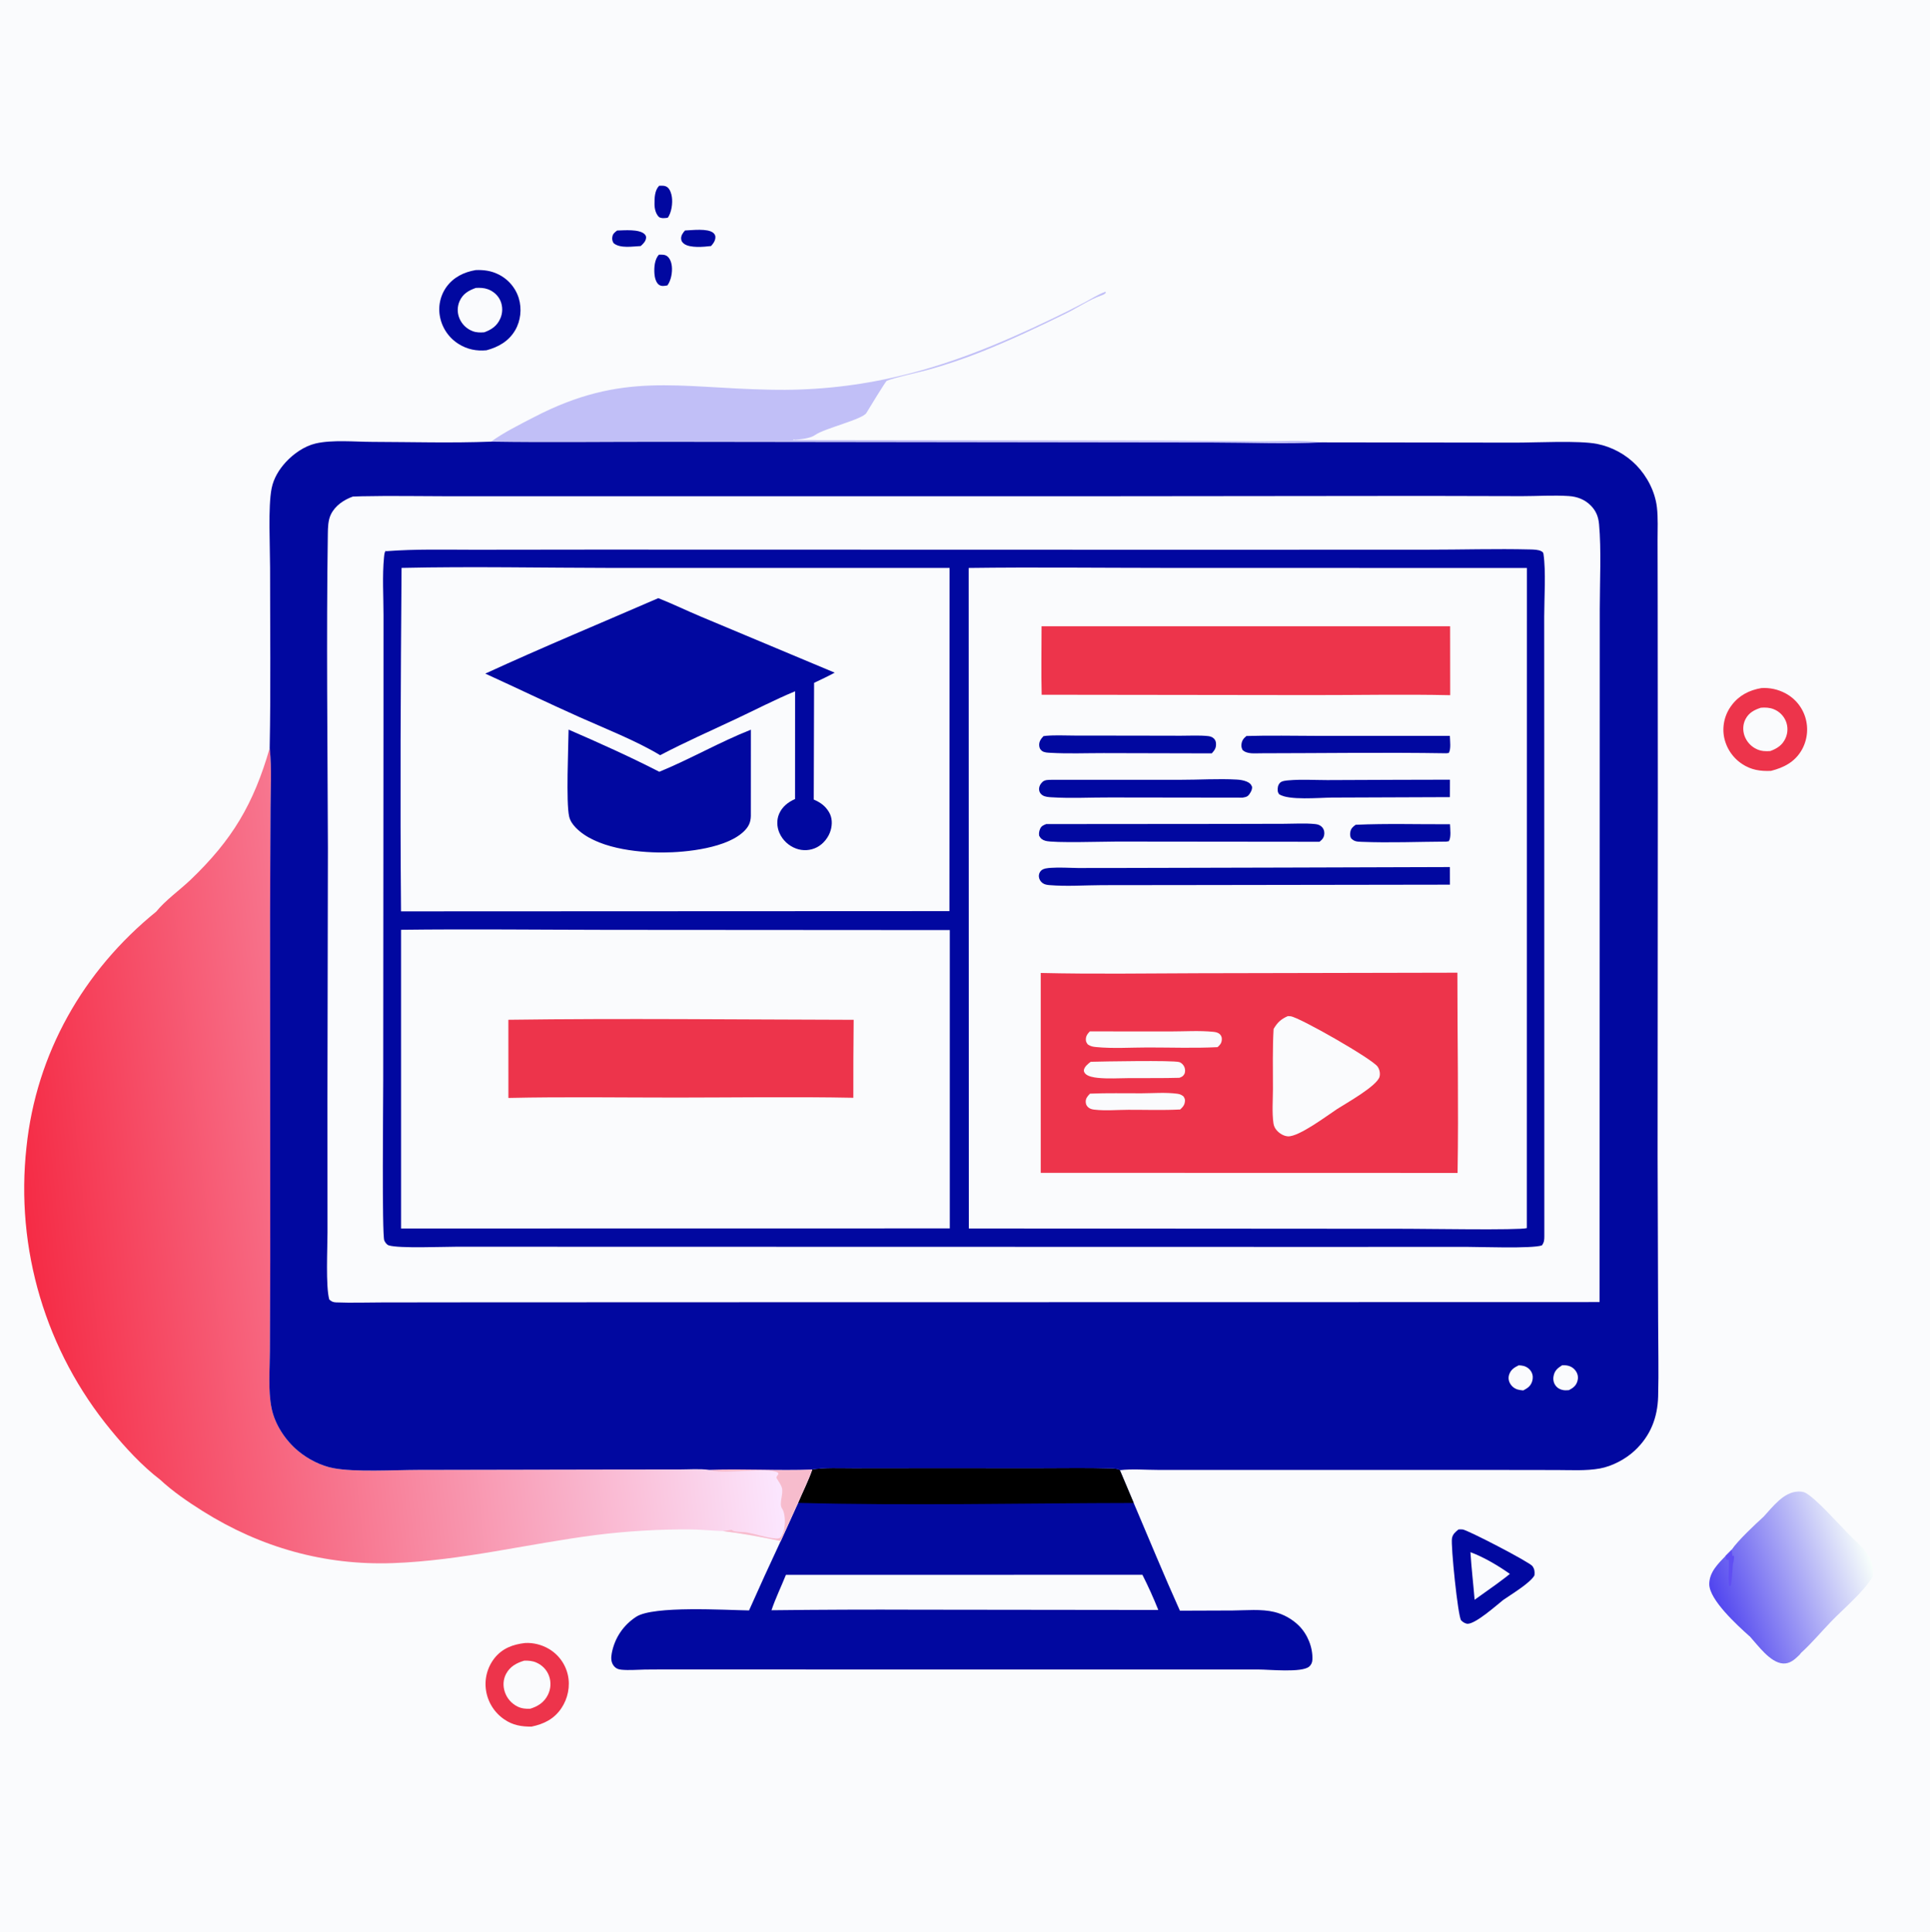 <?xml version="1.0" encoding="utf-8" ?>
<svg xmlns="http://www.w3.org/2000/svg" xmlns:xlink="http://www.w3.org/1999/xlink" width="1023" height="1024">
	<path fill="#FAFBFD" d="M0 0L1024 0L1024 1024L0 1024L0 0Z"/>
	<path fill="#0108A0" d="M349.244 134.958C350.758 134.951 352.385 134.814 353.658 135.791C355.18 136.959 355.89 139.165 356.104 141.008C356.482 144.259 355.703 148.615 353.771 151.237C352.258 151.512 350.633 151.877 349.285 150.908C347.645 149.731 347.012 146.932 346.885 145.024C346.662 141.657 346.958 137.467 349.244 134.958Z"/>
	<path fill="#0108A0" d="M349.376 98.445C350.853 98.403 352.41 98.25 353.677 99.168C355.163 100.245 355.872 102.625 356.131 104.372C356.628 107.725 355.935 112.678 353.958 115.392C352.272 115.586 350.969 115.856 349.376 115.089C347.546 113.37 346.935 110.587 346.923 108.14C346.906 104.801 347.007 100.932 349.376 98.445Z"/>
	<path fill="#0108A0" d="M327.103 122.163C330.812 122.078 338.815 121.308 341.659 124.079C342.169 124.576 342.5 125.192 342.464 125.903C342.369 127.824 340.95 129.175 339.609 130.386C335.32 130.573 328.857 131.773 325.27 128.901C324.525 127.731 324.325 126.588 324.63 125.224C324.965 123.73 325.964 123.043 327.103 122.163Z"/>
	<path fill="#0108A0" d="M363.094 122.141C366.834 121.989 375.078 120.921 378.043 123.382C378.613 123.855 379.118 124.565 379.18 125.315C379.347 127.331 378.164 128.949 376.897 130.378C373.149 130.829 365.708 131.562 362.546 129.159C361.559 128.408 361.017 127.552 361.026 126.28C361.037 124.691 362.068 123.238 363.094 122.141Z"/>
	<path fill="#0108A0" d="M773.103 810.491C773.809 810.469 774.509 810.442 775.215 810.494C777.813 810.682 810.833 827.867 812.272 829.921C813.422 831.563 813.531 832.886 813.342 834.822C811.121 838.907 800.922 844.943 796.754 847.887C793.093 850.802 782.412 860.32 778.031 860.482C776.85 860.525 775.252 859.555 774.487 858.676C772.777 856.71 768.937 818.959 769.624 815.197C770.037 812.939 771.428 811.871 773.103 810.491Z"/>
	<path fill="#FAFBFD" d="M779.41 822.541C786.319 825.067 794.323 829.795 800.313 834.062C798.022 835.958 795.566 837.702 793.192 839.496L781.624 847.761C780.931 839.351 779.94 830.964 779.41 822.541Z"/>
	<path fill="#0108A0" d="M252.121 143.129C256.318 142.943 260.303 143.479 264.108 145.357Q264.592 145.593 265.064 145.853Q265.535 146.113 265.992 146.397Q266.45 146.68 266.892 146.987Q267.335 147.294 267.761 147.623Q268.187 147.953 268.595 148.303Q269.004 148.654 269.394 149.025Q269.784 149.396 270.155 149.786Q270.525 150.177 270.875 150.586Q271.226 150.995 271.554 151.421Q271.883 151.848 272.189 152.29Q272.496 152.733 272.779 153.191Q273.063 153.649 273.322 154.12Q273.582 154.592 273.817 155.077Q274.052 155.561 274.262 156.057Q274.471 156.553 274.656 157.058Q274.84 157.564 274.998 158.079C276.664 163.631 276.013 169.955 273.084 174.976C269.674 180.822 264.209 183.912 257.874 185.62C252.602 186.129 247.641 185.147 243.123 182.298Q242.652 182.005 242.197 181.689Q241.742 181.372 241.303 181.033Q240.864 180.694 240.443 180.333Q240.023 179.972 239.621 179.59Q239.219 179.208 238.837 178.806Q238.455 178.404 238.093 177.983Q237.732 177.562 237.393 177.124Q237.054 176.685 236.737 176.23Q236.42 175.775 236.127 175.304Q235.834 174.833 235.565 174.349Q235.297 173.864 235.053 173.366Q234.809 172.868 234.591 172.358Q234.372 171.848 234.18 171.328Q233.988 170.808 233.823 170.278Q233.658 169.749 233.519 169.212Q233.381 168.675 233.27 168.132Q233.162 167.617 233.08 167.098Q232.999 166.578 232.944 166.055Q232.889 165.532 232.862 165.007Q232.834 164.482 232.833 163.956Q232.833 163.43 232.859 162.905Q232.886 162.38 232.939 161.857Q232.993 161.334 233.073 160.814Q233.154 160.294 233.261 159.779Q233.368 159.265 233.501 158.756Q233.635 158.247 233.794 157.746Q233.954 157.245 234.139 156.753Q234.324 156.261 234.534 155.779Q234.744 155.297 234.979 154.826Q235.213 154.355 235.472 153.898Q235.731 153.44 236.013 152.996Q236.295 152.552 236.599 152.123C240.358 146.901 245.92 144.185 252.121 143.129Z"/>
	<path fill="#FAFBFD" d="M252.22 152.572C254.399 152.46 256.512 152.513 258.589 153.267C261.509 154.327 263.981 156.503 265.241 159.359Q265.483 159.921 265.665 160.506Q265.848 161.09 265.968 161.69Q266.089 162.29 266.147 162.899Q266.206 163.509 266.2 164.121Q266.195 164.733 266.126 165.341Q266.058 165.949 265.926 166.547Q265.795 167.145 265.603 167.726Q265.41 168.307 265.159 168.865C263.451 172.717 260.517 174.709 256.676 176.096C254.626 176.255 252.588 176.261 250.633 175.53Q250.024 175.305 249.442 175.018Q248.86 174.731 248.312 174.384Q247.763 174.037 247.254 173.635Q246.745 173.232 246.281 172.778Q245.817 172.324 245.404 171.824Q244.99 171.324 244.631 170.784Q244.273 170.243 243.973 169.667Q243.673 169.092 243.435 168.488Q243.223 167.955 243.066 167.404Q242.908 166.853 242.807 166.289Q242.704 165.724 242.659 165.153Q242.614 164.582 242.625 164.008Q242.637 163.435 242.705 162.866Q242.774 162.297 242.898 161.737Q243.023 161.178 243.203 160.633Q243.382 160.089 243.615 159.565C245.363 155.681 248.353 153.94 252.22 152.572Z"/>
	<path fill="#ED344B" d="M933.624 364.633Q934.459 364.579 935.296 364.584Q936.132 364.589 936.967 364.653Q937.801 364.717 938.628 364.839Q939.456 364.961 940.273 365.142Q941.09 365.322 941.892 365.56Q942.695 365.797 943.478 366.091Q944.262 366.384 945.023 366.732Q945.784 367.08 946.518 367.481Q946.991 367.736 947.452 368.015Q947.912 368.293 948.358 368.594Q948.803 368.896 949.234 369.219Q949.664 369.541 950.077 369.885Q950.491 370.229 950.887 370.594Q951.282 370.958 951.66 371.341Q952.037 371.725 952.395 372.127Q952.752 372.528 953.089 372.947Q953.427 373.367 953.742 373.802Q954.058 374.237 954.352 374.688Q954.646 375.138 954.917 375.603Q955.188 376.068 955.435 376.545Q955.683 377.023 955.906 377.512Q956.13 378.002 956.328 378.502Q956.527 379.001 956.701 379.511Q956.874 380.02 957.022 380.537Q957.172 381.063 957.296 381.595Q957.42 382.128 957.517 382.666Q957.615 383.203 957.685 383.746Q957.756 384.288 957.8 384.833Q957.843 385.378 957.86 385.924Q957.876 386.471 957.866 387.017Q957.855 387.564 957.817 388.109Q957.78 388.655 957.715 389.197Q957.65 389.74 957.558 390.279Q957.467 390.818 957.349 391.352Q957.23 391.886 957.086 392.413Q956.941 392.94 956.771 393.46Q956.6 393.979 956.404 394.489Q956.208 395 955.987 395.5Q955.766 396 955.52 396.488Q955.275 396.976 955.005 397.452C951.38 403.776 945.55 406.766 938.745 408.503C933.103 408.763 928.173 408.041 923.349 404.812Q922.874 404.496 922.416 404.156Q921.958 403.816 921.517 403.453Q921.077 403.09 920.656 402.705Q920.235 402.32 919.834 401.914Q919.434 401.507 919.055 401.081Q918.675 400.655 918.318 400.21Q917.962 399.764 917.628 399.302Q917.294 398.839 916.985 398.359Q916.676 397.88 916.391 397.385Q916.107 396.891 915.848 396.382Q915.59 395.873 915.358 395.352Q915.125 394.831 914.92 394.299Q914.715 393.766 914.538 393.224Q914.36 392.682 914.211 392.131Q914.061 391.58 913.94 391.023Q913.819 390.465 913.727 389.902Q913.648 389.377 913.594 388.848Q913.541 388.32 913.514 387.789Q913.487 387.259 913.487 386.728Q913.486 386.197 913.512 385.666Q913.538 385.136 913.59 384.607Q913.642 384.078 913.72 383.553Q913.799 383.028 913.903 382.507Q914.007 381.986 914.137 381.471Q914.267 380.956 914.423 380.448Q914.578 379.94 914.759 379.441Q914.939 378.941 915.144 378.451Q915.349 377.961 915.578 377.482Q915.807 377.003 916.06 376.536Q916.312 376.068 916.588 375.614Q916.863 375.16 917.161 374.72Q917.459 374.281 917.778 373.856C921.719 368.516 927.213 365.726 933.624 364.633Z"/>
	<path fill="#FAFBFD" d="M933.359 375.043C935.673 374.864 937.899 374.933 940.089 375.793Q940.637 376.006 941.16 376.273Q941.683 376.541 942.177 376.859Q942.671 377.178 943.13 377.545Q943.588 377.912 944.008 378.324Q944.427 378.736 944.803 379.188Q945.178 379.64 945.507 380.127Q945.835 380.615 946.112 381.133Q946.389 381.651 946.612 382.195Q946.826 382.729 946.985 383.282Q947.145 383.834 947.248 384.4Q947.352 384.966 947.399 385.539Q947.445 386.112 947.435 386.688Q947.424 387.263 947.357 387.834Q947.289 388.405 947.164 388.967Q947.04 389.528 946.861 390.075Q946.681 390.621 946.448 391.147C944.832 394.809 941.987 396.676 938.358 398.001C935.944 398.181 933.717 398.113 931.458 397.134Q930.866 396.881 930.304 396.567Q929.742 396.254 929.215 395.883Q928.689 395.513 928.203 395.09Q927.718 394.668 927.279 394.197Q926.84 393.726 926.453 393.212Q926.065 392.698 925.733 392.147Q925.401 391.596 925.127 391.013Q924.854 390.43 924.643 389.822C923.674 386.984 923.807 383.806 925.194 381.126C926.968 377.7 929.837 376.193 933.359 375.043Z"/>
	<path fill="#ED344B" d="M278.344 870.675C282.702 870.423 287.325 871.624 291.058 873.868Q291.523 874.146 291.974 874.448Q292.425 874.749 292.86 875.073Q293.295 875.397 293.713 875.742Q294.131 876.088 294.531 876.454Q294.932 876.82 295.313 877.206Q295.694 877.591 296.055 877.996Q296.416 878.401 296.756 878.823Q297.096 879.245 297.415 879.684Q297.733 880.123 298.029 880.578Q298.325 881.032 298.597 881.501Q298.87 881.97 299.118 882.452Q299.367 882.934 299.591 883.428Q299.814 883.922 300.013 884.427Q300.211 884.932 300.384 885.446Q300.557 885.96 300.703 886.482Q300.85 887.004 300.97 887.533C302.353 893.565 300.996 900.144 297.545 905.251C293.669 910.988 288.271 913.627 281.704 914.991C276.388 914.999 271.841 914.272 267.332 911.175Q266.853 910.851 266.39 910.503Q265.928 910.155 265.484 909.783Q265.041 909.412 264.616 909.019Q264.192 908.625 263.788 908.211Q263.385 907.796 263.003 907.361Q262.62 906.927 262.261 906.473Q261.902 906.02 261.566 905.548Q261.23 905.077 260.919 904.589Q260.608 904.102 260.322 903.599Q260.036 903.096 259.776 902.579Q259.516 902.062 259.283 901.532Q259.049 901.002 258.844 900.462Q258.638 899.921 258.46 899.37Q258.282 898.82 258.132 898.261Q257.982 897.702 257.861 897.136Q257.74 896.57 257.648 895.999Q257.556 895.436 257.493 894.868Q257.43 894.301 257.396 893.731Q257.362 893.161 257.358 892.59Q257.353 892.02 257.378 891.449Q257.403 890.879 257.457 890.311Q257.512 889.742 257.595 889.178Q257.678 888.613 257.791 888.053Q257.903 887.494 258.044 886.941Q258.185 886.387 258.354 885.842Q258.524 885.297 258.721 884.761Q258.918 884.226 259.142 883.701Q259.367 883.176 259.618 882.663Q259.869 882.151 260.146 881.651Q260.423 881.152 260.726 880.668Q261.028 880.184 261.355 879.716Q261.682 879.248 262.033 878.798C266.229 873.487 271.848 871.409 278.344 870.675Z"/>
	<path fill="#FAFBFD" d="M277.891 880.019C280.117 879.972 282.167 880.116 284.235 881.012C287.404 882.384 289.848 884.884 291.025 888.147Q291.242 888.755 291.396 889.382Q291.551 890.009 291.641 890.648Q291.732 891.288 291.757 891.933Q291.783 892.578 291.743 893.223Q291.703 893.867 291.598 894.504Q291.493 895.141 291.325 895.765Q291.156 896.388 290.926 896.991Q290.695 897.594 290.405 898.171C288.416 902.148 285.149 904.238 281.012 905.517C278.643 905.597 276.483 905.416 274.327 904.352Q273.734 904.06 273.172 903.711Q272.611 903.362 272.087 902.958Q271.562 902.555 271.081 902.102Q270.6 901.648 270.166 901.15Q269.732 900.651 269.349 900.111Q268.967 899.572 268.64 898.997Q268.313 898.422 268.045 897.818Q267.777 897.213 267.57 896.585C266.512 893.419 266.676 889.947 268.274 886.99C270.384 883.083 273.778 881.251 277.891 880.019Z"/>
	<defs>
		<linearGradient id="gradient_0" gradientUnits="userSpaceOnUse" x1="908.797" y1="849.882" x2="989.588" y2="820.799">
			<stop offset="0" stop-color="#4F43EF"/>
			<stop offset="1" stop-color="#F8FFFB"/>
		</linearGradient>
	</defs>
	<path fill="url(#gradient_0)" d="M934.829 803.714C939.62 798.54 945.474 790.572 953.187 790.412C954.518 790.384 955.876 790.476 957.069 791.125C962.683 794.179 974.526 807.585 979.757 812.87C986.714 819.898 992.882 823.707 992.86 834.354C992.859 834.638 992.853 834.921 992.849 835.205C988.004 843.477 977.342 852.307 970.51 859.387C965.283 864.804 960.192 870.919 954.614 875.937C953.928 876.853 954.156 876.628 953.384 877.376C951.07 879.62 948.57 881.729 945.138 881.527C938.303 881.125 931.784 871.894 927.503 867.188C927.392 867.105 927.274 867.03 927.17 866.938C920.861 861.306 906.062 847.82 906 839.526C905.953 833.223 910.635 828.713 914.668 824.491L917.862 821.275C921.08 816.456 930.368 807.775 934.829 803.714Z"/>
	<path fill="#604EF3" d="M917.862 821.275C918.14 822.321 917.889 823.834 918.447 824.626L918.821 824.322C919.309 824.873 919.113 825.325 919.068 826.016C919.007 826.962 918.789 827.876 918.593 828.802L918.598 827.731C918.27 831.859 918.166 836.174 917.41 840.245L916.584 840.565C916.569 840.455 916.557 840.344 916.541 840.234C915.842 835.639 916.703 831.152 916.35 826.562L915.779 826.746L914.946 826.296L914.668 824.491L917.862 821.275Z"/>
	<path fill="#C1BFF7" d="M260.279 234.045C267.27 229.022 275.49 224.976 283.145 221.006C330.078 196.668 359.184 205.619 408.07 206.508Q416.196 206.703 424.318 206.406Q432.441 206.109 440.531 205.321Q448.62 204.532 456.648 203.256Q464.675 201.979 472.61 200.219C502.246 193.729 529.898 182.241 557.151 169.16Q565.939 165.003 574.53 160.45C578.239 158.485 582.079 155.993 586.017 154.559L586.075 155.259C585.375 155.932 584.832 156.202 583.941 156.509C577.425 158.757 571.276 163.035 565.018 166.105C550.345 173.303 535.194 180.479 520.002 186.514C510.729 190.198 500.738 193.597 491.116 196.185C486.608 197.398 473.53 200.206 469.986 201.84C469.457 202.085 460.324 216.957 459.248 218.822C457.267 222.257 437.023 226.978 432.068 230.511C429.464 232.368 424.448 232.822 421.263 233.036L420.882 232.787L420.256 233.187L612.298 233.442L667.988 233.833C678.555 233.873 690.09 233.041 700.52 234.427C681.518 235.401 662.044 234.528 643.003 234.508L530.267 234.364L350.728 234.136C320.591 234.106 290.411 234.529 260.279 234.045Z"/>
	<path fill="#0108A0" d="M430.542 778.72C437.57 777.627 445.123 778.065 452.229 778.045L487.285 778.006L552.057 778.017C564.09 778.024 576.19 777.773 588.214 778.152C589.876 778.204 591.82 778.146 593.338 778.9C593.432 778.947 593.502 779.029 593.584 779.094Q597.306 787.755 600.92 796.462C609.037 815.466 616.919 834.724 625.41 853.547L653.334 853.446C660.429 853.394 668.594 852.548 675.506 854.241Q676.42 854.467 677.318 854.754Q678.215 855.041 679.091 855.387Q679.967 855.733 680.818 856.136Q681.669 856.54 682.491 857Q683.313 857.46 684.103 857.973Q684.892 858.487 685.646 859.052Q686.399 859.617 687.114 860.231Q687.828 860.845 688.499 861.506C693.068 866.062 695.901 872.965 695.637 879.473C695.578 880.941 695.09 882.155 693.953 883.151C690.072 886.553 672.527 884.688 666.99 884.718L433.818 884.704L361.813 884.696C355.157 884.703 348.49 884.637 341.835 884.745C337.769 884.811 333.5 885.21 329.453 884.831C327.64 884.661 326.302 884.098 325.191 882.593C323.775 880.674 323.853 878.256 324.282 876.023C325.827 867.99 330.385 861.215 337.229 856.765C346.38 850.815 384.444 853.227 397.03 853.408Q405.235 834.951 413.806 816.661L423.004 796.404C425.533 790.486 428.414 784.814 430.542 778.72Z"/>
	<path d="M430.542 778.72C437.57 777.627 445.123 778.065 452.229 778.045L487.285 778.006L552.057 778.017C564.09 778.024 576.19 777.773 588.214 778.152C589.876 778.204 591.82 778.146 593.338 778.9C593.432 778.947 593.502 779.029 593.584 779.094Q597.306 787.755 600.92 796.462C541.67 796.547 482.227 797.966 423.004 796.404C425.533 790.486 428.414 784.814 430.542 778.72Z"/>
	<path fill="#FAFBFD" d="M416.575 834.558L605.534 834.523Q610.16 843.651 613.953 853.156L606.265 853.156L486.195 853.016Q447.563 852.853 408.933 853.311C411.037 846.982 414.101 840.775 416.575 834.558Z"/>
	<defs>
		<linearGradient id="gradient_1" gradientUnits="userSpaceOnUse" x1="11.977" y1="634.085" x2="394.066" y2="593.708">
			<stop offset="0" stop-color="#F52B45"/>
			<stop offset="1" stop-color="#FBE7FF"/>
		</linearGradient>
	</defs>
	<path fill="url(#gradient_1)" d="M142.948 396.491L143.027 397.233C144.048 407.283 143.429 417.878 143.392 427.985L143.137 485.195L143.236 667.565L143.048 715.986C143.013 725.687 142.014 736.713 143.937 746.235C145.687 754.899 151.291 763.322 158.041 768.925C163.293 773.285 170.034 776.754 176.769 778.032C188.168 780.196 208.989 778.966 221.34 778.94L329.79 778.729L360.198 778.71C365.29 778.702 370.912 778.259 375.932 778.932C394.113 778.209 412.362 779.441 430.542 778.72C428.414 784.814 425.533 790.486 423.004 796.404L413.806 816.661C403.599 814.486 393.585 812.638 383.223 811.355C377.563 811.198 371.917 810.574 366.253 810.488Q341.054 810.31 316.046 813.418C280.199 818.003 244.558 827.033 208.351 828.336C172.041 829.642 138.142 820.055 107.452 800.782C99.621 795.864 91.583 790.366 84.804 784.061C75.245 776.753 66.32 767.039 58.711 757.75Q57.115 755.814 55.568 753.839Q54.021 751.864 52.524 749.851Q51.026 747.838 49.58 745.788Q48.133 743.739 46.739 741.654Q45.344 739.568 44.002 737.449Q42.659 735.329 41.37 733.177Q40.081 731.025 38.846 728.841Q37.611 726.657 36.431 724.443Q35.252 722.229 34.127 719.987Q33.003 717.744 31.935 715.474Q30.867 713.204 29.856 710.908Q28.845 708.612 27.892 706.291Q26.939 703.971 26.044 701.627Q25.149 699.283 24.312 696.918Q23.476 694.553 22.699 692.167Q21.922 689.782 21.205 687.378Q20.488 684.974 19.831 682.553Q19.174 680.131 18.578 677.695Q17.982 675.258 17.447 672.807Q16.912 670.356 16.438 667.892Q15.964 665.429 15.552 662.954Q15.14 660.479 14.789 657.995Q14.439 655.511 14.151 653.019Q13.863 650.527 13.637 648.028Q13.412 645.53 13.248 643.026Q13.085 640.523 12.984 638.016Q12.883 635.509 12.845 633.001Q12.807 630.492 12.832 627.984Q12.856 625.475 12.943 622.968Q13.03 620.461 13.18 617.956Q13.33 615.452 13.542 612.952Q13.754 610.453 14.029 607.959C19.179 558.364 44.189 514.359 82.782 483.117C87.622 477.104 95.364 471.637 101.058 466.184C123.145 445.031 134.38 426.142 142.948 396.491Z"/>
	<path fill="#F7BCCD" d="M375.932 778.932C394.113 778.209 412.362 779.441 430.542 778.72C428.414 784.814 425.533 790.486 423.004 796.404L413.806 816.661C403.599 814.486 393.585 812.638 383.223 811.355L387.837 810.7C388.146 810.984 388.257 811.132 388.706 811.285C390.798 812 393.845 811.662 396.122 812.114C400.891 813.063 405.834 814.764 410.658 815.232C412.008 815.363 412.392 815.434 413.6 814.844C414.671 813.528 415.212 812.217 415.595 810.56C416.275 807.616 416.289 801.966 414.527 799.408C412.748 796.827 415.394 791.652 414.438 788.398C413.918 786.627 412.44 784.743 411.516 783.119C411.757 782.251 411.584 782.623 412.167 781.773C412.314 781.558 412.469 781.347 412.621 781.134L412.347 780.384C406.657 777.24 384.686 781.353 376.793 779.189C376.504 779.11 376.219 779.018 375.932 778.932Z"/>
	<path fill="#0108A0" d="M260.279 234.045C290.411 234.529 320.591 234.106 350.728 234.136L530.267 234.364L643.003 234.508C662.044 234.528 681.518 235.401 700.52 234.427L803.424 234.562C814.181 234.569 837.004 233.342 846.603 235.25Q848.072 235.549 849.514 235.956Q850.957 236.363 852.365 236.876Q853.774 237.39 855.14 238.006Q856.506 238.622 857.823 239.339Q859.14 240.055 860.4 240.867Q861.66 241.679 862.856 242.582Q864.052 243.485 865.178 244.475Q866.304 245.464 867.353 246.535C873.094 252.465 877.271 260.541 878.242 268.773C878.915 274.47 878.585 280.554 878.6 286.292L878.659 316.512L878.739 420.984L878.618 612.378L878.901 700.159C878.913 713.422 879.262 726.77 878.899 740.025C878.592 751.271 874.832 760.915 866.511 768.692C861.664 773.221 854.564 777.004 848.005 778.191C840.691 779.513 832.804 779.013 825.387 779.003L792.171 778.956L655.462 778.958L613.503 778.941C607.055 778.941 599.938 778.314 593.584 779.094C593.502 779.029 593.432 778.947 593.338 778.9C591.82 778.146 589.876 778.204 588.214 778.152C576.19 777.773 564.09 778.024 552.057 778.017L487.285 778.006L452.229 778.045C445.123 778.065 437.57 777.627 430.542 778.72C412.362 779.441 394.113 778.209 375.932 778.932C370.912 778.259 365.29 778.702 360.198 778.71L329.79 778.729L221.34 778.94C208.989 778.966 188.168 780.196 176.769 778.032C170.034 776.754 163.293 773.285 158.041 768.925C151.291 763.322 145.687 754.899 143.937 746.235C142.014 736.713 143.013 725.687 143.048 715.986L143.236 667.565L143.137 485.195L143.392 427.985C143.429 417.878 144.048 407.283 143.027 397.233L142.948 396.491C143.55 364.626 143.14 332.699 143.15 300.826C143.153 289.734 142.022 268.495 143.98 258.778C145.044 253.497 147.85 248.855 151.466 244.922C155.574 240.453 161.304 236.436 167.274 235.024C176.033 232.954 188.136 234.138 197.244 234.163C218.193 234.22 239.353 234.849 260.279 234.045Z"/>
	<path fill="#FAFBFD" d="M804.991 723.516C805.875 723.541 806.718 723.619 807.575 723.842C809.369 724.31 810.96 725.511 811.801 727.182C812.57 728.709 812.639 730.421 812.116 732.037C811.288 734.594 809.683 735.622 807.401 736.827C806.416 736.728 805.435 736.63 804.48 736.353Q804.143 736.255 803.818 736.124Q803.493 735.992 803.184 735.828Q802.874 735.664 802.582 735.469Q802.291 735.274 802.021 735.051Q801.751 734.827 801.505 734.577Q801.259 734.327 801.04 734.053Q800.821 733.779 800.632 733.484Q800.442 733.19 800.283 732.877Q800.144 732.613 800.033 732.335Q799.922 732.058 799.841 731.77Q799.76 731.483 799.71 731.188Q799.66 730.894 799.641 730.596Q799.622 730.298 799.635 729.999Q799.648 729.701 799.693 729.405Q799.737 729.11 799.812 728.821Q799.888 728.532 799.993 728.252C800.918 725.733 802.685 724.652 804.991 723.516Z"/>
	<path fill="#FAFBFD" d="M828.022 723.482C829.09 723.465 830.091 723.47 831.136 723.721C833.101 724.191 834.693 725.426 835.662 727.201C836.476 728.692 836.596 730.439 836.076 732.049C835.297 734.464 833.757 735.541 831.602 736.68C830.646 736.735 829.681 736.814 828.728 736.675C827.032 736.427 825.512 735.589 824.495 734.193C823.384 732.669 823.138 730.844 823.517 729.02C824.101 726.205 825.696 724.956 828.022 723.482Z"/>
	<path fill="#FAFBFD" d="M187.025 263.147Q189.394 263.05 191.764 262.994C207.253 262.658 222.813 262.979 238.308 262.988L323.316 262.97L589.472 262.97L755.424 262.804L806.702 262.926C814.92 262.93 823.374 262.334 831.557 262.875C835.991 263.169 840.002 264.684 843.168 267.869C846.002 270.721 847.215 273.807 847.584 277.773C848.834 291.214 847.97 308.79 847.967 322.66L847.946 408.934L847.865 690.001L833.75 690.015L391.155 690.089L249.512 690.136L202.47 690.193C194.4 690.202 186.197 690.491 178.14 690.172C176.507 690.107 175.738 689.709 174.533 688.661C172.569 681.785 173.598 661.21 173.591 653.054L173.554 582.986L173.806 449.453C173.625 393.979 172.949 338.406 173.763 282.939C173.813 279.567 173.879 275.71 175.378 272.631C177.67 267.921 182.24 264.869 187.025 263.147Z"/>
	<path fill="#0108A0" d="M315.704 291.248L631.682 291.325L756.4 291.292C774.591 291.304 792.969 290.724 811.138 291.176C812.868 291.219 815.613 291.262 817.102 292.177C817.752 292.576 818.016 292.799 818.121 293.525C819.489 303.011 818.512 316.687 818.511 326.724L818.539 395.856L818.577 655.123C818.587 657.029 818.467 658.406 817.294 659.965C812.117 661.789 783.884 660.736 776.817 660.736L707.052 660.771L321.423 660.688L242.268 660.664C235.101 660.66 211.505 661.67 206.06 659.954C205.025 659.628 204.127 658.357 203.705 657.398C202.388 654.41 203.139 582.268 203.127 572.697L203.267 385.099L203.284 326.047C203.288 315.968 202.574 305.223 203.559 295.214C203.67 294.094 203.718 292.982 204.32 291.999C204.414 291.846 204.547 291.72 204.66 291.581L204.217 292.006C204.456 292.03 204.694 292.096 204.934 292.078C220.326 290.91 235.849 291.316 251.33 291.324L315.704 291.248Z"/>
	<path fill="#FAFBFD" d="M212.582 492.726C249.111 492.273 285.697 492.718 322.23 492.758L503.438 492.879L503.441 650.963L212.59 651.009L212.582 492.726Z"/>
	<path fill="#ED344B" d="M269.465 540.408C330.432 539.587 391.506 540.297 452.483 540.426Q452.273 561.089 452.311 581.752C421.218 581.134 390.02 581.63 358.918 581.644C329.13 581.658 299.254 581.169 269.479 581.835L269.465 540.408Z"/>
	<path fill="#FAFBFD" d="M212.844 300.949C250.182 300.111 287.71 300.919 325.062 300.961L503.318 300.943L503.244 482.833L212.566 482.961C212.043 422.321 212.398 361.588 212.844 300.949Z"/>
	<path fill="#0108A0" d="M349.465 408.991C365.918 402.25 381.481 393.218 398.001 386.689L397.988 431.125C398.099 434.816 397.409 437.327 394.809 440.055C385.839 449.462 363.653 451.734 351.401 451.768C337.197 451.807 315.629 449.431 305.136 438.543C303.54 436.888 302.216 434.987 301.688 432.721C299.976 425.38 301.274 395.886 301.386 386.647C317.498 393.638 333.857 400.962 349.465 408.991Z"/>
	<path fill="#0108A0" d="M348.937 316.98C356.573 319.998 363.962 323.607 371.537 326.774L442.438 356.464C438.861 358.404 435.187 360.124 431.508 361.859L431.337 423.707C434.888 425.259 437.428 427.016 439.437 430.413C441.16 433.327 441.214 436.793 440.297 439.997C439.231 443.725 436.433 447.242 432.977 449.024Q432.344 449.346 431.681 449.602Q431.017 449.857 430.332 450.043Q429.646 450.229 428.944 450.343Q428.243 450.458 427.534 450.5Q426.824 450.541 426.114 450.51Q425.404 450.478 424.702 450.374Q423.999 450.27 423.31 450.094Q422.622 449.918 421.955 449.672Q421.224 449.403 420.524 449.062Q419.824 448.721 419.161 448.312Q418.499 447.902 417.881 447.429Q417.263 446.955 416.695 446.421Q416.128 445.888 415.617 445.3Q415.106 444.712 414.656 444.076Q414.207 443.44 413.824 442.762Q413.44 442.084 413.127 441.371C411.76 438.189 411.59 434.529 412.956 431.32C414.556 427.56 417.749 425.015 421.412 423.441L421.437 366.328C410.72 370.788 400.233 376.222 389.718 381.165C376.431 387.409 362.91 393.38 349.916 400.204C337.371 392.609 320.651 386.05 307.086 379.984C290.389 372.516 273.866 364.568 257.223 356.965C287.498 343.039 318.365 330.243 348.937 316.98Z"/>
	<path fill="#FAFBFD" d="M513.453 300.971C547.891 300.519 582.393 300.929 616.836 300.944L809.328 300.985L809.288 650.809C805.489 652 754.622 651.154 746.259 651.162L513.533 651.003L513.453 300.971Z"/>
	<path fill="#0108A0" d="M718.558 437.076C735.158 436.319 751.952 436.876 768.582 436.779C768.655 439.302 769.299 443.666 767.962 445.791L766.625 445.99C751.732 446.06 736.582 446.72 721.717 446.11C719.32 446.011 717.786 446.01 716.077 444.145C715.58 442.962 715.533 442.148 715.745 440.906C716.078 438.958 717.079 438.183 718.558 437.076Z"/>
	<path fill="#0108A0" d="M740.242 413.243L768.551 413.175L768.529 422.416L705.815 422.656C699.224 422.717 683.072 424.236 678 420.9C677.623 420.329 677.352 419.851 677.275 419.157C677.102 417.599 677.355 415.958 678.499 414.81C679.489 413.816 681.587 413.653 682.923 413.533C689.645 412.928 696.772 413.39 703.531 413.393L740.242 413.243Z"/>
	<path fill="#0108A0" d="M553.094 390.103C553.599 390.033 554.104 389.951 554.612 389.908C559.579 389.492 564.84 389.799 569.835 389.796L599.644 389.825L625.937 389.878C630.653 389.889 635.664 389.572 640.344 390.073C641.528 390.2 642.691 390.588 643.531 391.481C644.245 392.24 644.515 393.144 644.551 394.156C644.632 396.462 643.778 397.592 642.311 399.227L584.99 399.091C575.601 399.085 566.053 399.473 556.691 398.932C555.253 398.849 553.547 398.824 552.332 397.956C551.318 397.231 550.897 396.248 550.818 395.02C550.687 392.988 551.786 391.495 553.094 390.103Z"/>
	<path fill="#0108A0" d="M660.679 390.031C673.094 389.634 685.61 389.958 698.034 389.961L768.507 389.966C768.563 392.473 769.199 396.926 767.942 399.017L766.625 399.177C733.824 398.652 700.952 399.149 668.146 399.178C665.011 399.18 660.92 399.72 658.575 397.38C658.167 396.409 657.913 395.666 658.017 394.612C658.231 392.449 659.052 391.387 660.679 390.031Z"/>
	<path fill="#0108A0" d="M557.333 413.247L625.693 413.235C635.558 413.248 645.667 412.569 655.503 413.114C657.282 413.212 659.16 413.493 660.814 414.189C662.258 414.797 663.13 415.514 663.686 417.023C663.683 418.459 663.225 419.329 662.471 420.507C661.352 422.254 660.544 422.329 658.625 422.693L588.474 422.598C578.155 422.55 567.592 423.157 557.304 422.496C555.765 422.397 554.064 422.299 552.7 421.5C551.667 420.895 550.952 419.896 550.793 418.704C550.578 417.086 551.369 415.492 552.529 414.403C553.844 413.169 555.653 413.294 557.333 413.247Z"/>
	<path fill="#0108A0" d="M554.547 436.703L649.216 436.622L680.725 436.547C686.109 436.539 691.805 436.143 697.139 436.7C698.512 436.843 699.676 437.228 700.685 438.232C701.599 439.141 702.026 440.452 701.958 441.726C701.849 443.787 700.954 444.877 699.394 446.08L591.987 445.97C585.215 445.967 558.544 446.827 554.183 445.583C552.536 445.113 551.612 444.427 550.796 442.886C550.617 441.536 550.764 440.573 551.276 439.326C551.931 437.73 553.065 437.278 554.547 436.703Z"/>
	<path fill="#0108A0" d="M682.114 459.745L768.526 459.48L768.542 468.811L637.75 469.007L584.271 469.069C575.108 469.104 565.465 469.821 556.353 469.058C554.971 468.942 553.678 468.773 552.53 467.902C551.518 467.134 550.791 465.905 550.663 464.639C550.545 463.478 550.941 462.261 551.773 461.427C553.049 460.148 555.398 460.012 557.099 459.893C561.767 459.567 566.639 459.947 571.324 459.987L596.207 459.956L682.114 459.745Z"/>
	<path fill="#ED344B" d="M552.081 331.894L768.643 331.891L768.679 368.399C744.162 367.854 719.549 368.377 695.021 368.344L552.136 368.16C551.824 356.099 552.087 343.963 552.081 331.894Z"/>
	<path fill="#ED344B" d="M551.646 515.6C579.422 516.247 607.275 515.84 635.06 515.742L772.492 515.457C772.483 550.808 773.17 586.227 772.591 621.569L551.649 621.516L551.646 515.6Z"/>
	<path fill="#FAFBFD" d="M577.752 579.556C586.807 579.169 595.981 579.406 605.049 579.368C611.208 579.343 617.905 578.791 623.989 579.604C625.432 579.797 626.256 580.161 627.37 581.081C627.786 581.917 628.143 582.325 628.099 583.29C627.998 585.48 627.078 586.505 625.58 587.941C616.505 588.425 607.259 588.087 598.165 588.111C592.241 588.126 585.795 588.725 579.946 588.016C578.781 587.875 577.623 587.562 576.743 586.732C575.874 585.912 575.57 585.167 575.498 584.008C575.377 582.051 576.503 580.874 577.752 579.556Z"/>
	<path fill="#FAFBFD" d="M578.158 562.665C584.731 562.485 621.346 561.821 624.992 562.808C626.242 563.147 627.343 564.333 627.808 565.501C628.253 566.62 628.34 568.143 627.733 569.226C627.046 570.451 626.34 570.686 625.126 571.155C616.348 571.4 607.535 571.273 598.753 571.316C593.203 571.343 587.245 571.767 581.741 571.17C579.822 570.962 576.664 570.481 575.275 568.971C574.87 568.531 574.413 567.762 574.505 567.131C574.776 565.255 576.728 563.706 578.158 562.665Z"/>
	<path fill="#FAFBFD" d="M577.669 546.56L620.442 546.589C627.856 546.586 635.693 546.054 643.041 546.782C644.377 546.914 645.706 547.171 646.684 548.168C647.524 549.024 647.741 550.127 647.593 551.287C647.375 553.001 646.58 553.799 645.355 554.914C633.129 555.534 620.642 555.076 608.389 555.082C599.4 555.087 589.807 555.747 580.885 554.854C579.208 554.686 577.962 554.443 576.58 553.466C576.031 552.686 575.611 552.135 575.562 551.138C575.462 549.118 576.374 547.923 577.669 546.56Z"/>
	<path fill="#FAFBFD" d="M682.613 538.466C683.265 538.487 683.486 538.477 684.084 538.547C688.775 539.096 727.239 561.069 730.195 565.222C731.236 566.684 731.686 568.795 731.243 570.541C730 575.435 713.605 584.584 708.815 587.661C703.669 591.027 688.435 602.526 682.653 602.175C680.381 602.036 678.086 600.598 676.647 598.891C675.754 597.831 675.199 596.669 675.001 595.294C674.167 589.48 674.714 582.947 674.722 577.046C674.736 566.483 674.469 555.813 675.069 545.268C677.117 541.799 678.92 540.111 682.613 538.466Z"/>
</svg>
